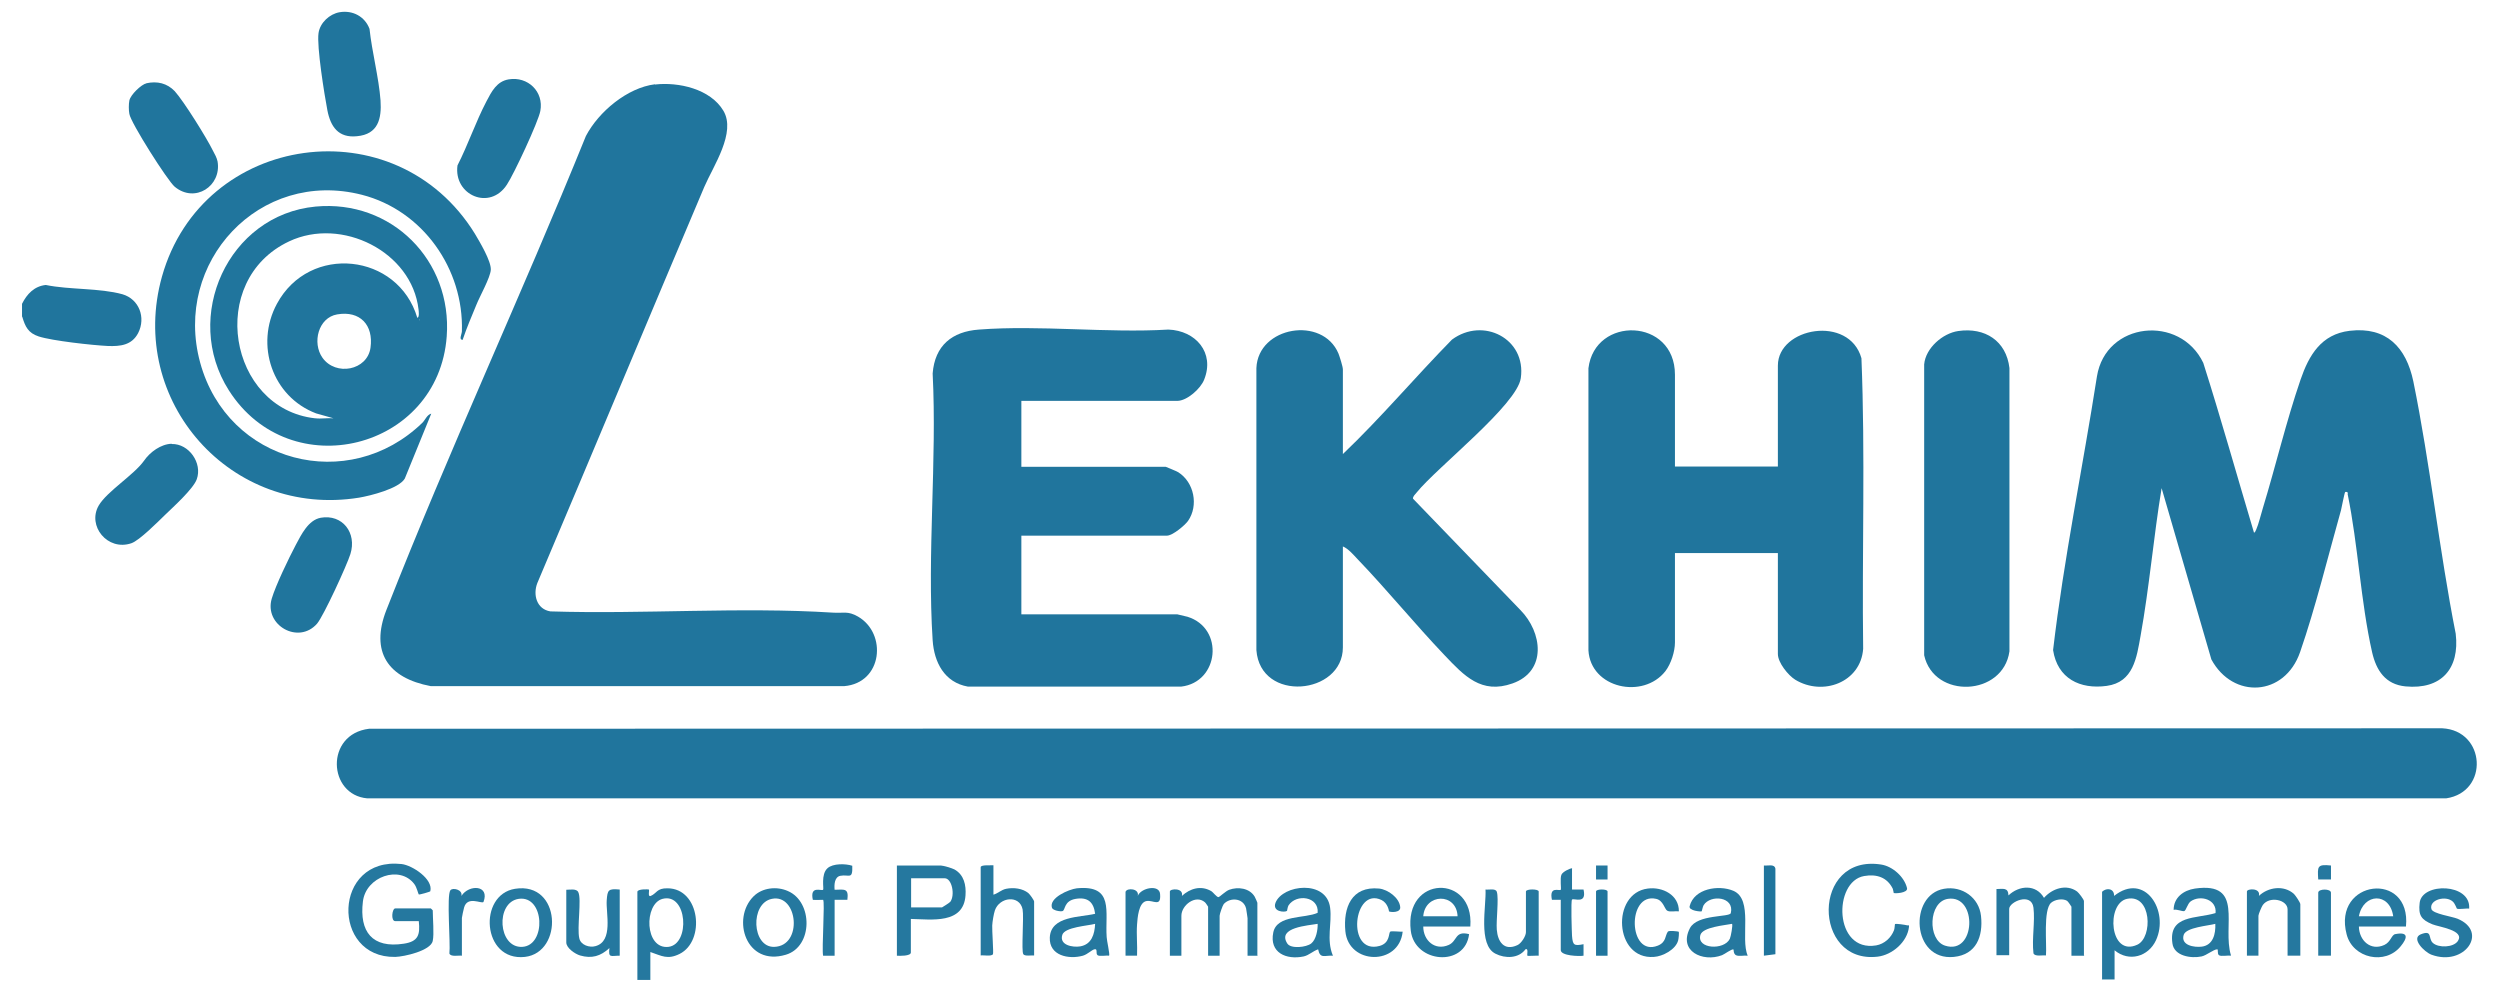 <svg width="99" height="39" viewBox="0 0 99 39" fill="none" xmlns="http://www.w3.org/2000/svg">
<path d="M0.872 12.537V12.032C1.066 11.644 1.357 11.333 1.813 11.285C2.755 11.479 3.939 11.401 4.851 11.653C5.511 11.848 5.782 12.575 5.472 13.187C5.22 13.672 4.763 13.72 4.269 13.701C3.667 13.672 2.066 13.497 1.532 13.323C1.115 13.187 0.998 12.934 0.882 12.546L0.872 12.537Z" fill="#20759D"/>
<path d="M25.24 38.806V35.312C25.259 35.196 25.676 35.215 25.696 35.225C25.725 35.254 25.638 35.536 25.773 35.477C26.006 35.38 26.006 35.167 26.433 35.177C27.724 35.177 27.947 37.263 26.909 37.777C26.433 38.01 26.21 37.855 25.754 37.7V38.806H25.25H25.24ZM26.239 35.594C25.492 35.788 25.521 37.603 26.472 37.496C27.346 37.389 27.219 35.342 26.239 35.594Z" fill="#25789F"/>
<path d="M83.242 38.806V35.313C83.427 35.138 83.728 35.187 83.718 35.478C84.941 34.507 85.911 36.079 85.377 37.234C85.076 37.884 84.31 38.108 83.737 37.632V38.787H83.233L83.242 38.806ZM84.232 35.594C83.388 35.769 83.534 37.923 84.64 37.409C85.261 37.118 85.203 35.39 84.232 35.594Z" fill="#25789F"/>
<path d="M14.604 28.859L96.712 28.84C98.439 28.927 98.575 31.363 96.867 31.615H14.545C12.983 31.479 12.867 29.073 14.613 28.859H14.604Z" fill="#20759D"/>
<path d="M25.938 3.347C26.87 3.24 28.131 3.521 28.646 4.385C29.16 5.249 28.248 6.569 27.889 7.403C25.676 12.624 23.493 17.864 21.28 23.085C21.096 23.551 21.251 24.124 21.795 24.211C25.492 24.328 29.296 24.027 32.974 24.26C33.401 24.289 33.566 24.182 33.974 24.415C35.138 25.084 34.954 27.045 33.43 27.171H17.059C15.361 26.851 14.652 25.812 15.302 24.153C17.777 17.845 20.659 11.663 23.202 5.385C23.706 4.424 24.842 3.473 25.938 3.337V3.347Z" fill="#20759D"/>
<path d="M89.24 21.096C89.308 21.096 89.317 21.018 89.346 20.97C89.443 20.756 89.531 20.368 89.608 20.126C90.123 18.437 90.53 16.7 91.103 15.031C91.433 14.07 91.918 13.236 93.044 13.1C94.509 12.925 95.285 13.76 95.567 15.099C96.237 18.379 96.596 21.805 97.246 25.094C97.411 26.482 96.673 27.317 95.256 27.181C94.461 27.103 94.102 26.55 93.936 25.832C93.48 23.813 93.383 21.591 92.966 19.563C93.005 19.475 92.888 19.466 92.869 19.485C92.84 19.514 92.733 20.087 92.704 20.203C92.19 22.028 91.695 24.056 91.084 25.822C90.472 27.588 88.424 27.695 87.57 26.113L85.6 19.33C85.28 21.271 85.115 23.25 84.766 25.182C84.611 26.045 84.484 27.016 83.427 27.161C82.369 27.307 81.476 26.87 81.302 25.744C81.728 22.115 82.476 18.515 83.039 14.905C83.388 12.741 86.328 12.44 87.25 14.371C87.959 16.603 88.589 18.854 89.259 21.096H89.24Z" fill="#20759D"/>
<path d="M40.446 15.865V18.485H46.162C46.162 18.485 46.599 18.66 46.657 18.699C47.288 19.097 47.472 20.018 47.045 20.63C46.919 20.805 46.434 21.212 46.211 21.212H40.446V24.327H46.618C46.618 24.327 46.958 24.405 47.026 24.424C48.491 24.88 48.278 27.015 46.773 27.19H38.331C37.399 27.025 36.992 26.229 36.933 25.356C36.71 21.921 37.108 18.243 36.933 14.788C37.021 13.682 37.7 13.128 38.767 13.051C41.184 12.866 43.833 13.196 46.269 13.051C47.346 13.09 48.113 13.963 47.686 15.03C47.55 15.389 47.006 15.875 46.618 15.875H40.446V15.865Z" fill="#20759D"/>
<path d="M66.328 18.476H70.404V14.477C70.404 12.963 73.228 12.459 73.713 14.186C73.868 18.01 73.732 21.862 73.781 25.695C73.684 27.025 72.179 27.578 71.093 26.918C70.811 26.744 70.404 26.239 70.404 25.899V21.901H66.328V25.443C66.328 25.802 66.172 26.288 65.949 26.579C65.066 27.704 62.989 27.258 62.902 25.754V14.584C63.154 12.498 66.328 12.585 66.328 14.836V18.485V18.476Z" fill="#20759D"/>
<path d="M53.188 17.971C54.692 16.535 56.041 14.934 57.497 13.449C58.729 12.537 60.447 13.41 60.224 14.972C60.078 16.03 56.905 18.505 56.099 19.504C56.051 19.562 55.944 19.66 55.954 19.747L60.204 24.153C61.078 25.036 61.272 26.579 59.894 27.064C58.661 27.501 57.982 26.763 57.206 25.948C56.031 24.715 54.944 23.376 53.761 22.144C53.596 21.969 53.392 21.727 53.178 21.639V25.637C53.178 27.52 49.908 27.84 49.753 25.744V14.575C49.821 12.925 52.373 12.498 53.004 14.002C53.052 14.128 53.178 14.516 53.178 14.633V17.981L53.188 17.971Z" fill="#20759D"/>
<path d="M12.498 8.18C15.506 7.898 17.913 10.315 17.69 13.323C17.36 17.806 11.498 19.281 9.063 15.458C7.209 12.546 9.033 8.509 12.498 8.18ZM12.479 16.564C12.711 16.593 12.973 16.545 13.206 16.564L12.517 16.37C10.78 15.71 10.091 13.653 10.965 12.032C12.255 9.635 15.768 10.023 16.525 12.585C16.613 12.576 16.583 12.323 16.574 12.255C16.312 9.965 13.527 8.577 11.45 9.558C8.17 11.101 9.053 16.176 12.469 16.564H12.479ZM13.352 12.45C12.605 12.576 12.352 13.575 12.77 14.167C13.294 14.905 14.546 14.672 14.672 13.769C14.798 12.867 14.254 12.294 13.352 12.45ZM16.603 12.643V12.692C16.603 12.692 16.632 12.663 16.603 12.643Z" fill="#20759D"/>
<path d="M18.34 13.449C18.146 13.488 18.291 13.226 18.291 13.119C18.369 10.654 16.748 8.335 14.332 7.714C10.276 6.675 6.84 10.383 7.927 14.361C9.014 18.34 13.798 19.582 16.729 16.739C16.836 16.632 16.913 16.419 17.078 16.38L16.03 18.951C15.797 19.349 14.672 19.631 14.216 19.708C9.15 20.523 5.035 15.885 6.413 10.955C8.015 5.249 15.671 4.172 18.806 9.257C18.99 9.567 19.456 10.344 19.436 10.683C19.417 10.994 19 11.731 18.864 12.071C18.68 12.517 18.485 12.973 18.33 13.43L18.34 13.449Z" fill="#20759D"/>
<path d="M77.546 13.109C78.604 12.954 79.448 13.497 79.574 14.575V25.793C79.322 27.578 76.585 27.695 76.197 25.948V14.429C76.255 13.779 76.934 13.197 77.546 13.109Z" fill="#20759D"/>
<path d="M20.145 3.143C20.902 3.017 21.542 3.628 21.397 4.395C21.319 4.822 20.349 6.899 20.077 7.306C19.398 8.364 17.952 7.723 18.117 6.549C18.534 5.734 18.835 4.832 19.262 4.016C19.466 3.628 19.669 3.221 20.145 3.143Z" fill="#20759D"/>
<path d="M13.449 0.484C13.963 0.397 14.448 0.649 14.633 1.144C14.73 2.056 15.002 3.075 15.069 3.977C15.118 4.705 14.973 5.317 14.138 5.394C13.4 5.472 13.09 5.016 12.964 4.366C12.847 3.754 12.537 1.833 12.614 1.309C12.673 0.901 13.051 0.552 13.449 0.484Z" fill="#20759D"/>
<path d="M12.692 20.504C13.565 20.349 14.138 21.105 13.876 21.94C13.74 22.377 12.818 24.386 12.556 24.696C11.819 25.54 10.45 24.754 10.761 23.706C10.916 23.182 11.44 22.095 11.712 21.581C11.925 21.183 12.207 20.591 12.701 20.504H12.692Z" fill="#20759D"/>
<path d="M6.801 17.583C7.481 17.564 8.024 18.34 7.791 18.98C7.655 19.359 6.86 20.077 6.539 20.387C6.258 20.659 5.52 21.406 5.2 21.513C4.259 21.833 3.444 20.824 3.909 20.019C4.239 19.456 5.297 18.815 5.705 18.243C5.938 17.903 6.374 17.583 6.801 17.573V17.583Z" fill="#20759D"/>
<path d="M5.792 3.298C6.229 3.201 6.617 3.298 6.918 3.609C7.277 4.007 8.18 5.453 8.432 5.967C8.5 6.093 8.587 6.248 8.616 6.394C8.781 7.364 7.723 8.063 6.918 7.394C6.637 7.161 5.171 4.851 5.123 4.511C5.094 4.366 5.094 4.123 5.123 3.978C5.171 3.754 5.588 3.347 5.802 3.298H5.792Z" fill="#20759D"/>
<path d="M17.137 37.263C17.049 37.652 16.001 37.885 15.652 37.894C13.1 37.943 13.177 33.915 15.904 34.216C16.331 34.265 17.166 34.818 17.04 35.293C17.04 35.313 16.603 35.439 16.584 35.42C16.564 35.41 16.506 35.138 16.409 35.012C15.836 34.245 14.487 34.711 14.371 35.701C14.225 36.895 14.74 37.564 15.992 37.37C16.564 37.283 16.642 37.021 16.584 36.477H15.652C15.467 36.477 15.526 35.973 15.652 35.973H17.059C17.059 35.973 17.137 36.041 17.137 36.05C17.137 36.351 17.195 37.001 17.137 37.254V37.263Z" fill="#25789F"/>
<path d="M82.534 37.846H82.029V35.905C82.029 35.905 81.894 35.691 81.855 35.672C81.68 35.565 81.369 35.623 81.224 35.75C80.904 36.031 81.059 37.399 81.02 37.836C80.894 37.817 80.574 37.894 80.525 37.749C80.457 37.176 80.593 36.497 80.525 35.944C80.448 35.323 79.564 35.711 79.564 35.992V37.826H79.06V35.206C79.312 35.206 79.526 35.129 79.535 35.459C79.962 35.051 80.632 35.012 80.942 35.556C81.263 35.187 81.826 34.993 82.252 35.303C82.32 35.352 82.524 35.623 82.524 35.682V37.817L82.534 37.846Z" fill="#25789F"/>
<path d="M49.811 37.846H49.403V36.361C49.403 36.361 49.355 36.011 49.345 35.973C49.238 35.555 48.714 35.526 48.462 35.798C48.414 35.856 48.297 36.196 48.297 36.264V37.846H47.841V35.905C47.841 35.905 47.744 35.749 47.715 35.73C47.346 35.41 46.783 35.847 46.783 36.264V37.846H46.327V35.303C46.327 35.187 46.88 35.148 46.803 35.478C47.123 35.187 47.55 35.051 47.958 35.284C48.045 35.332 48.181 35.536 48.258 35.526C48.287 35.526 48.54 35.284 48.676 35.235C49.025 35.109 49.481 35.167 49.685 35.507C49.704 35.536 49.792 35.74 49.792 35.749V37.836L49.811 37.846Z" fill="#25789F"/>
<path d="M36.07 36.39V37.719C36.07 37.865 35.623 37.855 35.517 37.846V34.274H37.254C37.341 34.274 37.71 34.381 37.797 34.43C38.176 34.643 38.263 35.051 38.234 35.458C38.156 36.603 36.895 36.409 36.07 36.39ZM36.07 35.934H37.302C37.302 35.934 37.593 35.759 37.632 35.711C37.826 35.449 37.7 34.779 37.409 34.779H36.08V35.934H36.07Z" fill="#25789F"/>
<path d="M74.994 35.38C74.994 35.38 74.974 35.254 74.955 35.196C74.732 34.74 74.314 34.604 73.819 34.691C72.587 34.905 72.616 37.719 74.295 37.438C74.625 37.38 74.887 37.137 75.003 36.836C75.032 36.768 75.032 36.603 75.042 36.594C75.071 36.565 75.45 36.623 75.518 36.642C75.586 36.661 75.605 36.603 75.595 36.71C75.527 37.302 74.936 37.816 74.353 37.884C71.762 38.185 71.733 33.808 74.489 34.235C74.945 34.303 75.411 34.721 75.518 35.167C75.566 35.371 75.013 35.39 74.994 35.361V35.38Z" fill="#25789F"/>
<path d="M69.2 37.845C69.064 37.826 68.87 37.884 68.744 37.826C68.637 37.768 68.657 37.603 68.647 37.603C68.598 37.554 68.278 37.797 68.191 37.826C67.424 38.117 66.454 37.661 66.92 36.758C67.211 36.196 68.501 36.331 68.54 36.157C68.695 35.507 67.735 35.41 67.463 35.846C67.424 35.914 67.395 36.089 67.385 36.089C67.366 36.108 66.861 36.069 66.91 35.885C67.085 35.186 68.055 35.031 68.637 35.274C69.443 35.613 68.909 37.166 69.21 37.845H69.2ZM68.589 36.584C68.307 36.642 67.434 36.71 67.337 37.02C67.172 37.583 68.278 37.642 68.501 37.176C68.54 37.098 68.628 36.623 68.589 36.584Z" fill="#25789F"/>
<path d="M88.327 37.846C88.211 37.826 87.959 37.885 87.871 37.826C87.794 37.768 87.852 37.593 87.803 37.593C87.658 37.593 87.376 37.836 87.182 37.875C86.775 37.962 86.095 37.865 86.028 37.36C85.862 36.215 86.988 36.39 87.736 36.157C87.794 35.614 87.134 35.429 86.755 35.691C86.62 35.788 86.571 36.06 86.493 36.08C86.416 36.099 86.192 35.992 86.076 36.031C86.076 35.546 86.464 35.255 86.92 35.187C88.89 34.905 87.988 36.671 88.347 37.836L88.327 37.846ZM87.726 36.584C87.454 36.662 86.571 36.72 86.474 37.021C86.348 37.438 86.891 37.525 87.192 37.487C87.638 37.428 87.745 36.982 87.726 36.584Z" fill="#25789F"/>
<path d="M52.78 37.846C52.45 37.826 52.276 37.981 52.198 37.593C51.994 37.661 51.839 37.826 51.626 37.875C50.937 38.02 50.257 37.729 50.422 36.924C50.568 36.215 51.684 36.38 52.179 36.147C52.237 35.497 51.334 35.381 51.024 35.856C50.985 35.924 50.975 36.06 50.966 36.07C50.888 36.138 50.374 36.118 50.51 35.749C50.791 35.031 52.538 34.818 52.674 35.953C52.751 36.574 52.518 37.205 52.78 37.836V37.846ZM52.179 36.584C51.81 36.652 50.568 36.72 50.975 37.36C51.111 37.584 51.732 37.516 51.926 37.36C52.12 37.205 52.188 36.817 52.179 36.584Z" fill="#25789F"/>
<path d="M95.276 36.691H93.412C93.422 37.244 93.878 37.671 94.422 37.419C94.674 37.302 94.703 37.021 94.849 36.992C95.392 36.885 95.334 37.147 95.072 37.467C94.46 38.234 93.17 37.952 92.927 37.001C92.355 34.828 95.499 34.459 95.276 36.691ZM94.771 36.283C94.635 35.322 93.587 35.361 93.412 36.283H94.771Z" fill="#25789F"/>
<path d="M43.92 37.846C43.804 37.826 43.542 37.884 43.464 37.826C43.377 37.758 43.484 37.554 43.338 37.593C43.222 37.622 43.076 37.787 42.882 37.846C42.319 38.001 41.543 37.846 41.572 37.127C41.611 36.264 42.766 36.332 43.367 36.186C43.309 35.72 43.076 35.517 42.601 35.594C42.125 35.672 42.193 36.041 42.077 36.079C41.98 36.108 41.698 36.05 41.659 35.953C41.524 35.555 42.329 35.216 42.64 35.177C44.134 35.031 43.755 36.108 43.824 37.108C43.824 37.224 43.959 37.807 43.92 37.836V37.846ZM43.367 36.584C43.086 36.662 42.164 36.71 42.067 37.021C41.941 37.428 42.475 37.525 42.775 37.477C43.231 37.399 43.348 36.992 43.367 36.584Z" fill="#25789F"/>
<path d="M58.225 36.691H56.361C56.361 37.244 56.827 37.661 57.371 37.419C57.72 37.263 57.604 36.846 58.176 36.992C58.021 38.311 56.022 38.146 55.867 36.856C55.595 34.653 58.38 34.595 58.225 36.681V36.691ZM57.72 36.283C57.681 35.342 56.429 35.371 56.361 36.283H57.72Z" fill="#25789F"/>
<path d="M39.34 34.274V35.429C39.515 35.381 39.651 35.235 39.845 35.196C40.136 35.138 40.495 35.177 40.728 35.371C40.786 35.419 40.951 35.652 40.951 35.701V37.836C40.844 37.826 40.582 37.875 40.524 37.787C40.437 37.661 40.553 36.322 40.495 36.011C40.378 35.429 39.583 35.517 39.398 36.05C39.35 36.196 39.301 36.487 39.292 36.652C39.282 36.836 39.35 37.739 39.321 37.787C39.253 37.884 38.952 37.816 38.835 37.836V34.342C38.835 34.236 39.243 34.274 39.34 34.265V34.274Z" fill="#25789F"/>
<path d="M29.839 35.497C30.189 35.148 30.761 35.09 31.198 35.284C32.198 35.711 32.198 37.487 31.12 37.807C29.539 38.282 28.956 36.38 29.839 35.497ZM30.567 35.594C29.694 35.769 29.771 37.516 30.655 37.496C31.809 37.467 31.596 35.381 30.567 35.594Z" fill="#25789F"/>
<path d="M20.397 35.196C22.231 34.905 22.319 37.719 20.785 37.894C19.087 38.079 18.922 35.429 20.397 35.196ZM20.543 35.594C19.611 35.73 19.718 37.545 20.679 37.496C21.639 37.448 21.572 35.449 20.543 35.594Z" fill="#25789F"/>
<path d="M76.983 35.196C77.701 35.07 78.371 35.545 78.448 36.273C78.536 37.079 78.264 37.806 77.371 37.894C75.702 38.059 75.576 35.439 76.983 35.196ZM77.138 35.594C76.362 35.71 76.323 37.224 77.022 37.447C78.245 37.845 78.322 35.419 77.138 35.594Z" fill="#25789F"/>
<path d="M97.789 35.982C97.673 35.963 97.362 36.021 97.294 35.982C97.285 35.982 97.226 35.798 97.139 35.71C96.858 35.439 96.178 35.633 96.285 36.002C96.343 36.186 97.1 36.293 97.314 36.38C98.566 36.894 97.595 38.292 96.285 37.806C96.004 37.7 95.47 37.166 95.858 37.001C96.343 36.807 96.139 37.156 96.343 37.341C96.567 37.544 97.158 37.525 97.333 37.263C97.615 36.836 96.586 36.71 96.324 36.603C95.877 36.419 95.761 36.244 95.819 35.749C95.916 34.934 97.847 34.973 97.779 35.972L97.789 35.982Z" fill="#25789F"/>
<path d="M24.541 35.225V37.845C24.192 37.845 24.085 37.952 24.133 37.544C23.784 37.865 23.434 37.971 22.969 37.836C22.775 37.777 22.425 37.544 22.425 37.321V35.235C22.561 35.235 22.833 35.177 22.901 35.332C23.037 35.604 22.843 36.749 22.94 37.156C22.998 37.428 23.347 37.535 23.58 37.467C24.298 37.273 23.988 36.157 24.026 35.652C24.056 35.235 24.094 35.186 24.531 35.225H24.541Z" fill="#25789F"/>
<path d="M60.942 37.846C60.864 37.836 60.505 37.865 60.486 37.846C60.456 37.816 60.544 37.535 60.408 37.593C60.136 37.962 59.602 37.962 59.224 37.768C58.516 37.419 58.865 35.856 58.826 35.225C58.952 35.245 59.224 35.167 59.273 35.313C59.36 35.575 59.243 36.448 59.273 36.817C59.311 37.292 59.564 37.671 60.088 37.428C60.243 37.36 60.427 37.069 60.427 36.914V35.303C60.427 35.196 60.932 35.196 60.932 35.303V37.846H60.942Z" fill="#25789F"/>
<path d="M91.093 37.845H90.588V36.011C90.588 35.633 89.88 35.468 89.608 35.837C89.56 35.904 89.434 36.205 89.434 36.264V37.845H88.978V35.303C88.978 35.186 89.531 35.148 89.453 35.477C89.822 35.128 90.443 35.041 90.841 35.4C90.899 35.458 91.093 35.739 91.093 35.807V37.845Z" fill="#25789F"/>
<path d="M66.473 36.089C66.347 36.07 66.124 36.128 66.017 36.06C65.92 36.002 65.862 35.652 65.58 35.594C64.416 35.332 64.474 37.913 65.648 37.448C65.988 37.312 65.93 37.059 66.046 36.894C66.085 36.836 66.454 36.885 66.473 36.894C66.502 36.914 66.473 37.176 66.454 37.244C66.357 37.603 65.843 37.875 65.493 37.894C63.921 38.01 63.795 35.371 65.251 35.187C65.833 35.109 66.493 35.439 66.483 36.089H66.473Z" fill="#25789F"/>
<path d="M55.003 36.08C55.003 36.08 54.964 35.769 54.712 35.643C53.586 35.09 53.295 37.826 54.634 37.458C55.051 37.341 54.983 36.953 55.051 36.895C55.09 36.856 55.459 36.904 55.546 36.895C55.401 38.253 53.402 38.214 53.276 36.875C53.188 35.944 53.518 35.08 54.615 35.187C54.964 35.225 55.42 35.556 55.449 35.924C55.469 36.157 55.051 36.128 55.003 36.089V36.08Z" fill="#25789F"/>
<path d="M32.595 35.633C32.595 35.633 32.266 35.643 32.188 35.633C32.062 35.051 32.528 35.294 32.595 35.235C32.634 35.196 32.498 34.624 32.77 34.381C32.984 34.187 33.488 34.197 33.75 34.284C33.77 34.857 33.624 34.614 33.275 34.682C33.042 34.731 33.032 35.041 33.051 35.235C33.449 35.225 33.614 35.167 33.556 35.633H33.051V37.846H32.595C32.537 37.574 32.673 35.711 32.595 35.633Z" fill="#25789F"/>
<path d="M62.252 34.372V35.226H62.708C62.844 35.827 62.33 35.556 62.252 35.623C62.203 35.672 62.242 36.885 62.252 37.06C62.281 37.428 62.33 37.467 62.708 37.39V37.846C62.543 37.875 61.806 37.855 61.806 37.623V35.633H61.456C61.34 35.07 61.747 35.294 61.806 35.235C61.835 35.216 61.767 34.77 61.835 34.634C61.883 34.527 62.145 34.391 62.262 34.381L62.252 34.372Z" fill="#25789F"/>
<path d="M18.291 37.846C18.165 37.826 17.845 37.904 17.796 37.758C17.845 37.37 17.68 35.458 17.835 35.255C17.922 35.138 18.33 35.225 18.272 35.478C18.573 35.012 19.407 35.041 19.145 35.72C19.058 35.798 18.515 35.468 18.379 35.934C18.359 35.992 18.291 36.322 18.291 36.351V37.836V37.846Z" fill="#25789F"/>
<path d="M44.58 35.303C44.629 35.157 45.124 35.177 45.056 35.477C45.182 35.157 45.91 35.012 45.939 35.4C45.987 35.943 45.667 35.633 45.405 35.681C45.085 35.73 45.046 36.361 45.027 36.613C44.998 37.011 45.046 37.438 45.027 37.845H44.571V35.303H44.58Z" fill="#25789F"/>
<path d="M69.85 34.274C70.006 34.294 70.268 34.197 70.306 34.4V37.787L69.85 37.845V34.274Z" fill="#20759D"/>
<path d="M92.306 37.845H91.802V35.351C91.802 35.186 92.306 35.186 92.306 35.351V37.845Z" fill="#25789F"/>
<path d="M63.659 37.846H63.203V35.303C63.203 35.197 63.659 35.197 63.659 35.303V37.846Z" fill="#20759D"/>
<path d="M92.307 34.274V34.828H91.802C91.772 34.313 91.753 34.216 92.307 34.274Z" fill="#25789F"/>
<path d="M63.659 34.274H63.203V34.828H63.659V34.274Z" fill="#25789F"/>
</svg>
